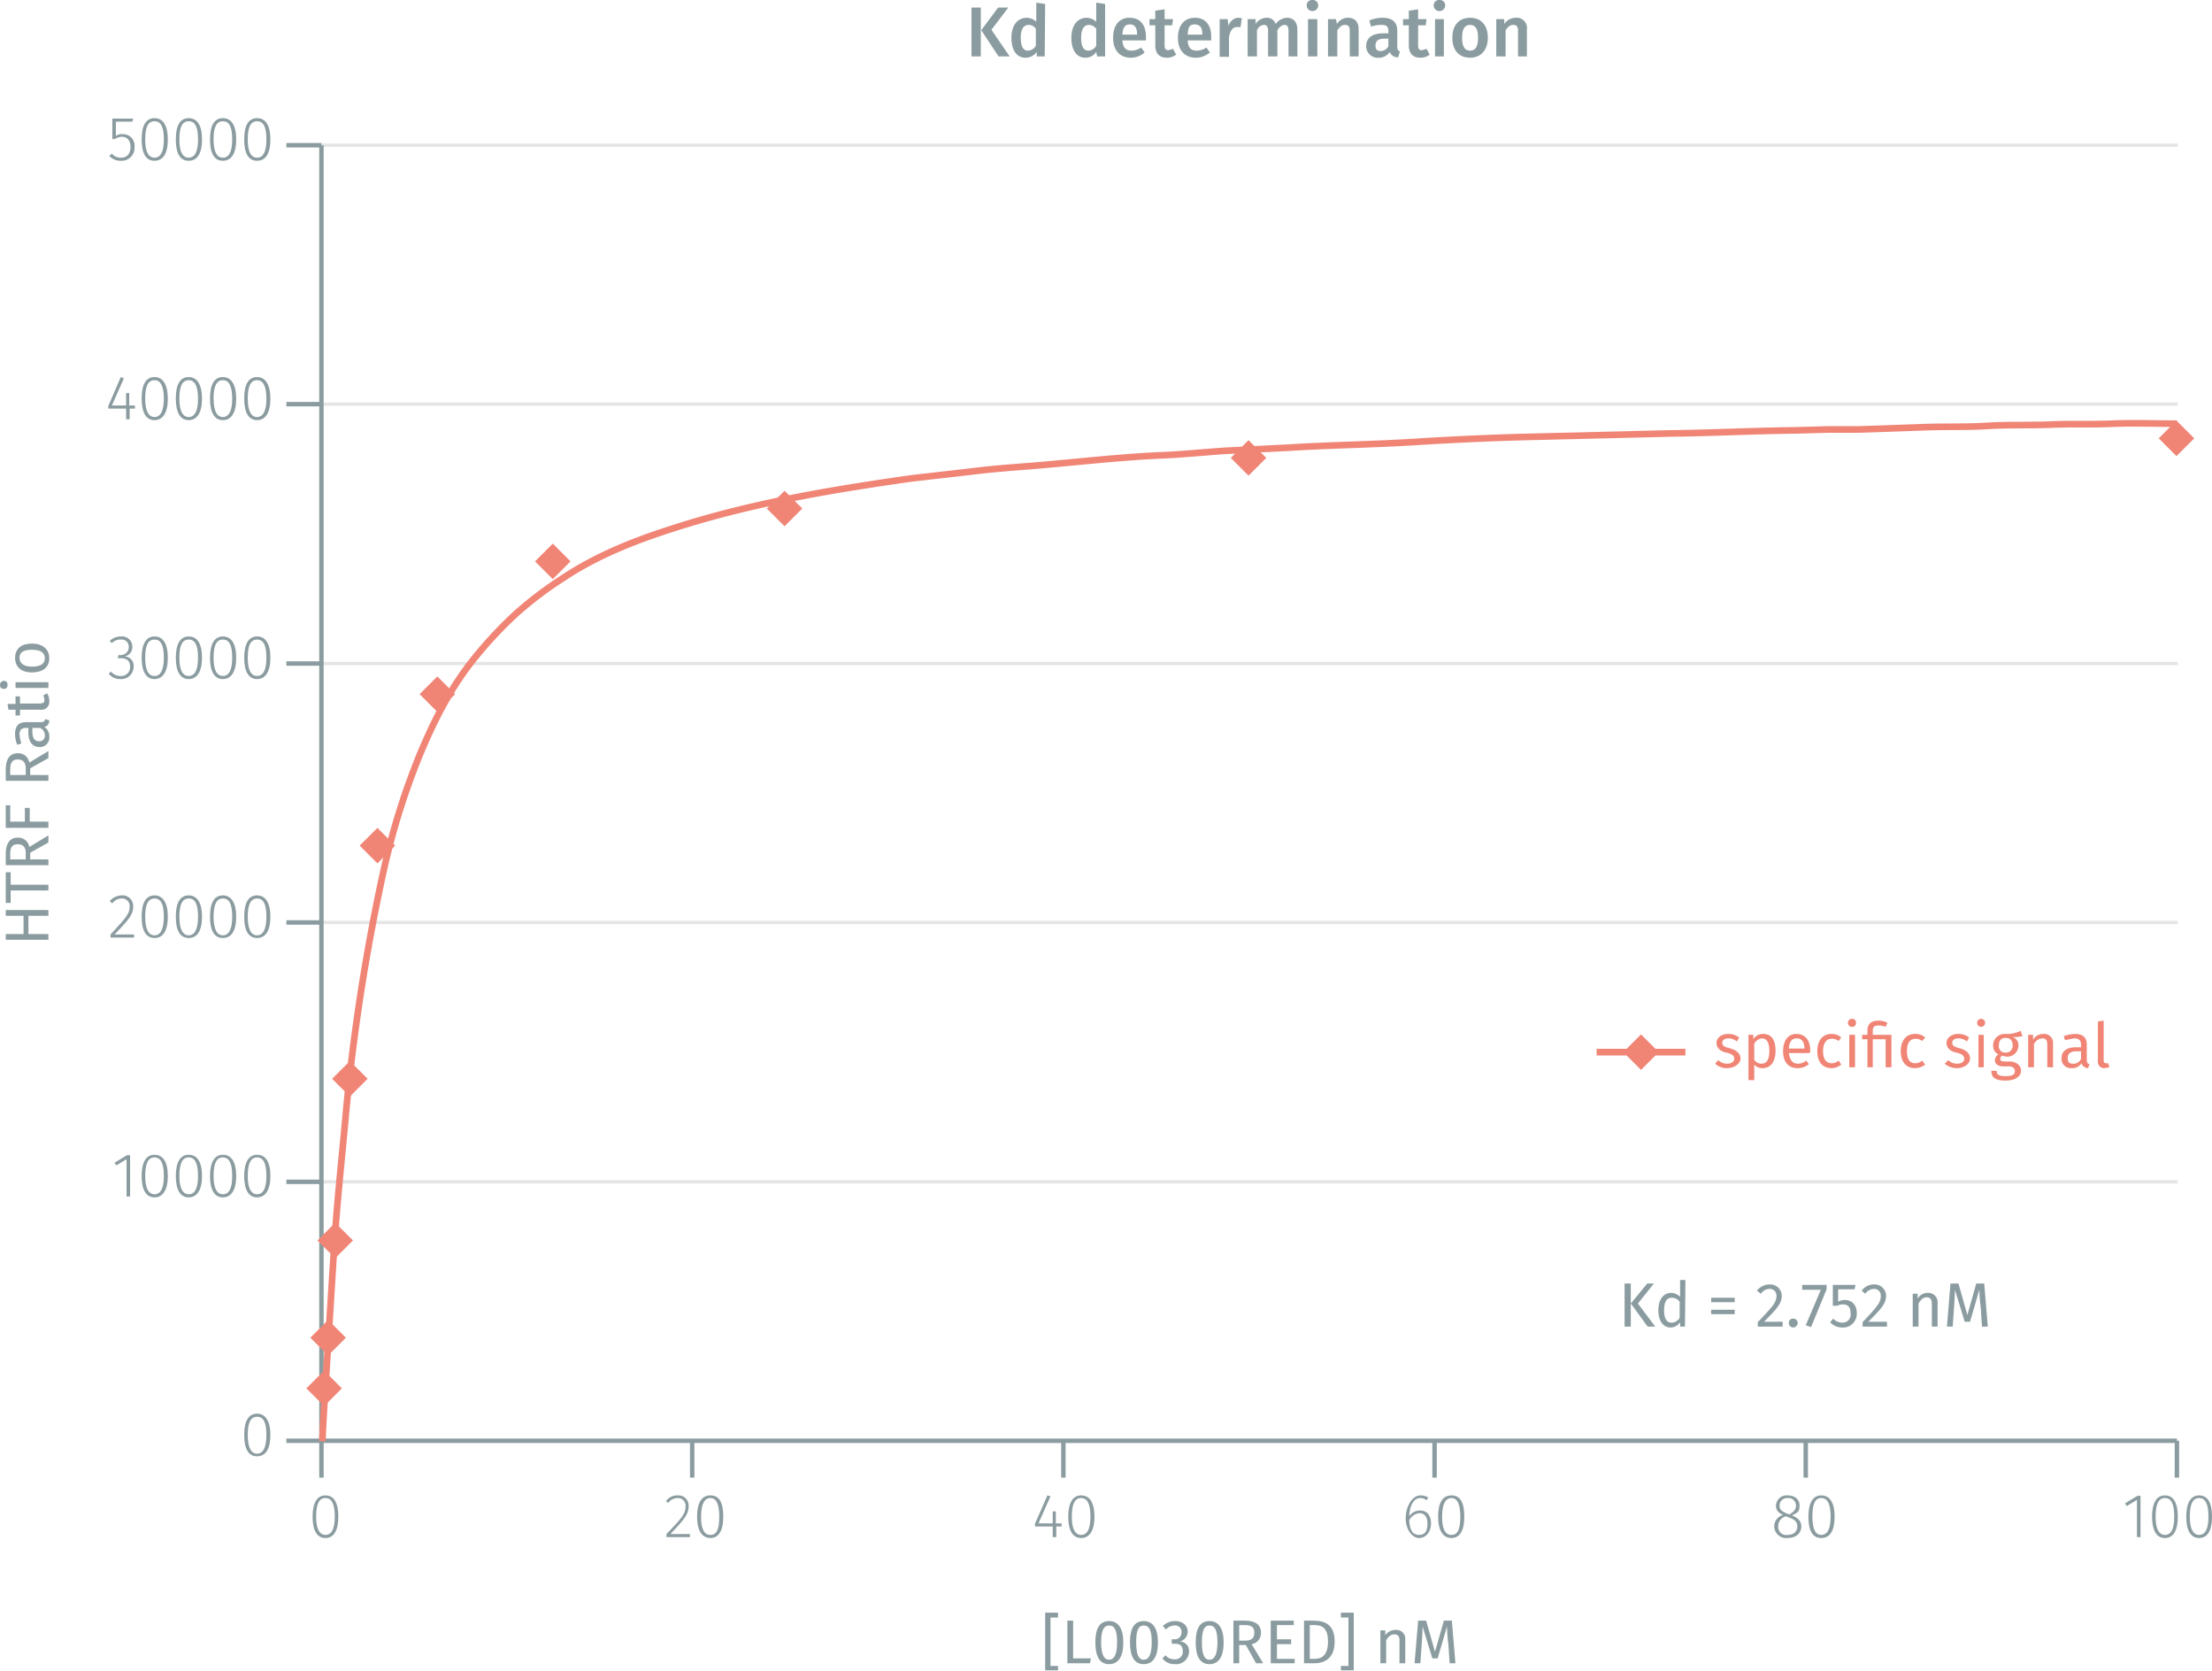 <svg xmlns="http://www.w3.org/2000/svg" xmlns:xlink="http://www.w3.org/1999/xlink" viewBox="0 0 498.2 376.2"><defs><symbol id="_5-red-diamond" data-name="5-red-diamond" viewBox="0 0 8 8"><polyline points="4 0 8 4 4 8 0 4" fill="#f08576"/></symbol></defs><title>assay-validation_glucagon-glp1-labeled-cells-1</title><line x1="72.4" y1="266.1" x2="490.5" y2="266.1" fill="none" stroke="#e5e5e5" stroke-miterlimit="10" stroke-width="0.75"/><line x1="72.4" y1="207.7" x2="490.5" y2="207.7" fill="none" stroke="#e5e5e5" stroke-miterlimit="10" stroke-width="0.75"/><line x1="72.4" y1="149.4" x2="490.5" y2="149.4" fill="none" stroke="#e5e5e5" stroke-miterlimit="10" stroke-width="0.75"/><line x1="72.4" y1="91" x2="490.5" y2="91" fill="none" stroke="#e5e5e5" stroke-miterlimit="10" stroke-width="0.75"/><line x1="72.4" y1="32.7" x2="490.5" y2="32.7" fill="none" stroke="#e5e5e5" stroke-miterlimit="10" stroke-width="0.75"/><g style="isolation:isolate"><path d="M219.7,13.5V2.5h2.1v11Zm8.6,0h-2.5l-3.9-5.9,3.8-5.1H228l-3.8,5Z" transform="translate(-0.9 -0.8)" fill="#8b9ca0"/><path d="M236.2,13.5h-1.8v-1a3.1,3.1,0,0,1-2.5,1.3c-2.1,0-3.2-1.8-3.2-4.5s1.3-4.5,3.5-4.5a3.3,3.3,0,0,1,2.1.9V1.4l2,.3Zm-2-2.4V7.3a1.9,1.9,0,0,0-1.6-.9c-1.1,0-1.8.9-1.8,2.9s.6,2.9,1.6,2.9A2.1,2.1,0,0,0,234.2,11.1Z" transform="translate(-0.9 -0.8)" fill="#8b9ca0"/><path d="M249.8,13.5H248l-.2-1a2.9,2.9,0,0,1-2.4,1.3c-2.1,0-3.2-1.8-3.2-4.5s1.3-4.5,3.5-4.5a3.3,3.3,0,0,1,2.1.9V1.4l2,.3Zm-2-2.4V7.3a2.1,2.1,0,0,0-1.6-.9c-1.1,0-1.8.9-1.8,2.9s.6,2.9,1.6,2.9A2.1,2.1,0,0,0,247.8,11.1Z" transform="translate(-0.9 -0.8)" fill="#8b9ca0"/><path d="M259,9.9h-5.3c.1,1.8.9,2.3,2.1,2.3a3.7,3.7,0,0,0,2.1-.7l.8,1.1a4.6,4.6,0,0,1-3.1,1.2c-2.6,0-4-1.8-4-4.5s1.3-4.5,3.7-4.5S259,6.4,259,9.1Zm-2-1.4c0-1.4-.5-2.2-1.6-2.2s-1.6.6-1.7,2.3H257Z" transform="translate(-0.9 -0.8)" fill="#8b9ca0"/><path d="M263.7,13.8c-1.7,0-2.6-1-2.6-2.8V6.5h-1.3V5.1h1.3V3.2l2.1-.3V5.1h1.9l-.2,1.4h-1.7V11c0,.8.2,1.1.9,1.1l1-.3.7,1.3A3.3,3.3,0,0,1,263.7,13.8Z" transform="translate(-0.9 -0.8)" fill="#8b9ca0"/><path d="M273.7,9.9h-5.3c.1,1.8.9,2.3,2,2.3a3.8,3.8,0,0,0,2.2-.7l.8,1.1a4.8,4.8,0,0,1-3.1,1.2c-2.7,0-4.1-1.8-4.1-4.5s1.4-4.5,3.8-4.5,3.7,1.6,3.7,4.3Zm-2-1.4c0-1.4-.5-2.2-1.7-2.2s-1.5.6-1.6,2.3h3.3Z" transform="translate(-0.9 -0.8)" fill="#8b9ca0"/><path d="M280.6,4.9l-.3,2h-.8c-1,0-1.5.8-1.8,2.2v4.5h-2.1V5.1h1.8l.2,1.6a2.4,2.4,0,0,1,2.2-1.9Z" transform="translate(-0.9 -0.8)" fill="#8b9ca0"/><path d="M293.1,7.4v6.1h-2V7.7c0-1-.4-1.3-.9-1.3s-1.2.5-1.6,1.2v5.9h-2.1V7.7c0-1-.4-1.3-.9-1.3A1.9,1.9,0,0,0,284,7.6v5.9h-2.1V5.1h1.8V6.2a3,3,0,0,1,2.5-1.4,2,2,0,0,1,2,1.4,3.4,3.4,0,0,1,2.6-1.4C292.2,4.8,293.1,5.8,293.1,7.4Z" transform="translate(-0.9 -0.8)" fill="#8b9ca0"/><path d="M297.8,2a1.3,1.3,0,0,1-1.3,1.3A1.3,1.3,0,0,1,295.2,2,1.2,1.2,0,0,1,296.5.8,1.2,1.2,0,0,1,297.8,2Zm-2.3,11.5V5.1h2.1v8.4Z" transform="translate(-0.9 -0.8)" fill="#8b9ca0"/><path d="M306.9,7.4v6.1h-2V7.7c0-1-.4-1.3-1.1-1.3s-1.2.5-1.7,1.2v5.9H300V5.1h1.8l.2,1.1a3,3,0,0,1,2.5-1.4C306.1,4.8,306.9,5.8,306.9,7.4Z" transform="translate(-0.9 -0.8)" fill="#8b9ca0"/><path d="M316.2,12.4l-.4,1.3a1.9,1.9,0,0,1-1.9-1.2,2.9,2.9,0,0,1-2.5,1.3,2.6,2.6,0,0,1-2.8-2.6c0-1.9,1.4-2.9,3.9-2.9h1.1V7.8c0-1.1-.5-1.4-1.6-1.4a7.4,7.4,0,0,0-2.3.4l-.4-1.4a8.4,8.4,0,0,1,3-.6c2.3,0,3.3,1.1,3.3,2.9v3.6C315.6,12,315.8,12.2,316.2,12.4Zm-2.6-1.2V9.5h-.9c-1.3,0-2,.5-2,1.5s.4,1.3,1.2,1.3A2,2,0,0,0,313.6,11.2Z" transform="translate(-0.9 -0.8)" fill="#8b9ca0"/><path d="M320.8,13.8c-1.7,0-2.6-1-2.6-2.8V6.5h-1.3V5.1h1.3V3.2l2.1-.3V5.1h1.9L322,6.5h-1.7V11c0,.8.2,1.1.9,1.1l1-.3.7,1.3A3.3,3.3,0,0,1,320.8,13.8Z" transform="translate(-0.9 -0.8)" fill="#8b9ca0"/><path d="M326.4,2a1.3,1.3,0,0,1-1.3,1.3A1.3,1.3,0,0,1,323.8,2,1.2,1.2,0,0,1,325.1.8,1.2,1.2,0,0,1,326.4,2Zm-2.3,11.5V5.1h2v8.4Z" transform="translate(-0.9 -0.8)" fill="#8b9ca0"/><path d="M336,9.3c0,2.7-1.5,4.5-4,4.5s-4-1.7-4-4.5,1.5-4.5,4-4.5S336,6.5,336,9.3Zm-5.8,0c0,2,.6,2.9,1.8,2.9s1.8-.9,1.8-2.9-.6-2.9-1.8-2.9S330.2,7.3,330.2,9.3Z" transform="translate(-0.9 -0.8)" fill="#8b9ca0"/><path d="M344.8,7.4v6.1h-2V7.7c0-1-.4-1.3-1.1-1.3s-1.2.5-1.7,1.2v5.9h-2.1V5.1h1.8V6.2a3.1,3.1,0,0,1,2.6-1.4A2.3,2.3,0,0,1,344.8,7.4Z" transform="translate(-0.9 -0.8)" fill="#8b9ca0"/></g><line x1="72.4" y1="324.4" x2="490.3" y2="324.4" fill="none" stroke="#8b9ca0" stroke-miterlimit="10"/><line x1="72.4" y1="324.4" x2="72.4" y2="332.7" fill="none" stroke="#8b9ca0" stroke-miterlimit="10"/><g style="isolation:isolate"><path d="M77.1,342.3c0,3.1-1,4.8-2.9,4.8s-2.9-1.7-2.9-4.8,1-4.8,2.9-4.8S77.1,339.1,77.1,342.3Zm-5,0c0,2.8.8,4.1,2.1,4.1s2.1-1.2,2.1-4.1-.7-4.2-2.1-4.2S72.1,339.4,72.1,342.3Z" transform="translate(-0.9 -0.8)" fill="#8b9ca0"/></g><line x1="155.9" y1="324.4" x2="155.9" y2="332.7" fill="none" stroke="#8b9ca0" stroke-miterlimit="10"/><g style="isolation:isolate"><path d="M156,339.9c0,1.9-1,3-4.1,6.3h4.4v.7h-5.3v-.7c3.5-3.6,4.3-4.6,4.3-6.2a1.7,1.7,0,0,0-1.8-1.9,2.6,2.6,0,0,0-2.1,1.1l-.5-.4a3.1,3.1,0,0,1,2.7-1.3A2.3,2.3,0,0,1,156,339.9Z" transform="translate(-0.9 -0.8)" fill="#8b9ca0"/><path d="M163.8,342.3c0,3.1-1,4.8-2.9,4.8s-3-1.7-3-4.8,1-4.8,3-4.8S163.8,339.1,163.8,342.3Zm-5,0c0,2.8.7,4.1,2.1,4.1s2-1.2,2-4.1-.7-4.2-2-4.2S158.8,339.4,158.8,342.3Z" transform="translate(-0.9 -0.8)" fill="#8b9ca0"/></g><line x1="239.5" y1="324.4" x2="239.5" y2="332.7" fill="none" stroke="#8b9ca0" stroke-miterlimit="10"/><g style="isolation:isolate"><path d="M238.8,344.5v2.4H238v-2.4h-4v-.6l2.8-6.4.7.2-2.7,6.1H238v-2.7h.7v2.7h1.3v.7Z" transform="translate(-0.9 -0.8)" fill="#8b9ca0"/><path d="M247.4,342.3c0,3.1-1.1,4.8-3,4.8s-2.9-1.7-2.9-4.8,1-4.8,2.9-4.8S247.4,339.1,247.4,342.3Zm-5.1,0c0,2.8.8,4.1,2.1,4.1s2.1-1.2,2.1-4.1-.7-4.2-2.1-4.2S242.3,339.4,242.3,342.3Z" transform="translate(-0.9 -0.8)" fill="#8b9ca0"/></g><line x1="323.1" y1="324.4" x2="323.1" y2="332.7" fill="none" stroke="#8b9ca0" stroke-miterlimit="10"/><g style="isolation:isolate"><path d="M323.2,343.8c0,2-1.2,3.3-2.7,3.3s-3-1.9-3-4.4,1.3-5.2,3.4-5.2a3.1,3.1,0,0,1,1.7.5l-.4.6a2.2,2.2,0,0,0-1.4-.5c-1.5,0-2.4,1.7-2.5,4.1a2.9,2.9,0,0,1,2.4-1.3C322.1,340.9,323.2,341.8,323.2,343.8Zm-.8,0c0-1.6-.8-2.3-1.8-2.3a2.9,2.9,0,0,0-2.3,1.6c.1,2.1.7,3.3,2.2,3.3S322.4,345.3,322.4,343.8Z" transform="translate(-0.9 -0.8)" fill="#8b9ca0"/><path d="M330.7,342.3c0,3.1-1,4.8-2.9,4.8s-3-1.7-3-4.8,1-4.8,3-4.8S330.7,339.1,330.7,342.3Zm-5,0c0,2.8.7,4.1,2.1,4.1s2-1.2,2-4.1-.7-4.2-2-4.2S325.7,339.4,325.7,342.3Z" transform="translate(-0.9 -0.8)" fill="#8b9ca0"/></g><line x1="406.7" y1="324.4" x2="406.7" y2="332.7" fill="none" stroke="#8b9ca0" stroke-miterlimit="10"/><g style="isolation:isolate"><path d="M406.6,344.5c0,1.6-1.3,2.6-3.1,2.6a2.7,2.7,0,0,1-3-2.6,2.7,2.7,0,0,1,2-2.6c-1.1-.5-1.6-1.1-1.6-2.1a2.4,2.4,0,0,1,2.6-2.3c1.4,0,2.7.7,2.7,2.3s-.6,1.6-1.7,2.2C405.9,342.6,406.6,343.3,406.6,344.5Zm-.9,0c0-1.1-.6-1.6-2.1-2.1l-.4-.2a2.3,2.3,0,0,0-1.8,2.3,1.8,1.8,0,0,0,2.1,1.9C404.8,346.4,405.7,345.7,405.7,344.5Zm-2.3-2.9.5.2c1-.6,1.5-1.1,1.5-2a1.7,1.7,0,0,0-1.9-1.7,1.7,1.7,0,0,0-1.8,1.7C401.7,340.7,402.2,341.1,403.4,341.6Z" transform="translate(-0.9 -0.8)" fill="#8b9ca0"/><path d="M414.1,342.3c0,3.1-1,4.8-3,4.8s-2.9-1.7-2.9-4.8,1-4.8,2.9-4.8S414.1,339.1,414.1,342.3Zm-5,0c0,2.8.7,4.1,2,4.1s2.1-1.2,2.1-4.1-.7-4.2-2.1-4.2S409.1,339.4,409.1,342.3Z" transform="translate(-0.9 -0.8)" fill="#8b9ca0"/></g><line x1="490.3" y1="324.4" x2="490.3" y2="332.7" fill="none" stroke="#8b9ca0" stroke-miterlimit="10"/><g style="isolation:isolate"><path d="M482.2,346.9v-8.4l-2.3,1.4-.4-.6,2.8-1.7h.7v9.3Z" transform="translate(-0.9 -0.8)" fill="#8b9ca0"/><path d="M491.4,342.3c0,3.1-1,4.8-2.9,4.8s-2.9-1.7-2.9-4.8,1-4.8,2.9-4.8S491.4,339.1,491.4,342.3Zm-5,0c0,2.8.8,4.1,2.1,4.1s2.1-1.2,2.1-4.1-.7-4.2-2.1-4.2S486.4,339.4,486.4,342.3Z" transform="translate(-0.9 -0.8)" fill="#8b9ca0"/><path d="M499.1,342.3c0,3.1-1,4.8-2.9,4.8s-2.9-1.7-2.9-4.8,1-4.8,2.9-4.8S499.1,339.1,499.1,342.3Zm-5,0c0,2.8.8,4.1,2.1,4.1s2.1-1.2,2.1-4.1-.7-4.2-2.1-4.2S494.1,339.4,494.1,342.3Z" transform="translate(-0.9 -0.8)" fill="#8b9ca0"/></g><line x1="72.4" y1="324.4" x2="72.4" y2="32.7" fill="none" stroke="#8b9ca0" stroke-miterlimit="10"/><line x1="72.4" y1="324.4" x2="64.5" y2="324.4" fill="none" stroke="#8b9ca0" stroke-miterlimit="10"/><g style="isolation:isolate"><path d="M61.8,323.9c0,3.2-1.1,4.8-3,4.8s-2.9-1.6-2.9-4.8,1-4.8,2.9-4.8S61.8,320.8,61.8,323.9Zm-5.1,0c0,2.9.8,4.2,2.1,4.2s2.1-1.3,2.1-4.2-.7-4.1-2.1-4.1S56.7,321,56.7,323.9Z" transform="translate(-0.9 -0.8)" fill="#8b9ca0"/></g><line x1="72.4" y1="266.1" x2="64.5" y2="266.1" fill="none" stroke="#8b9ca0" stroke-miterlimit="10"/><g style="isolation:isolate"><path d="M29.4,270.2v-8.4l-2.3,1.4-.4-.6,2.8-1.7h.7v9.3Z" transform="translate(-0.9 -0.8)" fill="#8b9ca0"/><path d="M38.7,265.6c0,3.1-1.1,4.8-3,4.8s-2.9-1.7-2.9-4.8,1-4.8,2.9-4.8S38.7,262.4,38.7,265.6Zm-5.1,0c0,2.8.8,4.1,2.1,4.1s2.1-1.2,2.1-4.1-.7-4.2-2.1-4.2S33.6,262.7,33.6,265.6Z" transform="translate(-0.9 -0.8)" fill="#8b9ca0"/><path d="M46.4,265.6c0,3.1-1.1,4.8-3,4.8s-2.9-1.7-2.9-4.8,1-4.8,2.9-4.8S46.4,262.4,46.4,265.6Zm-5.1,0c0,2.8.8,4.1,2.1,4.1s2.1-1.2,2.1-4.1-.7-4.2-2.1-4.2S41.3,262.7,41.3,265.6Z" transform="translate(-0.9 -0.8)" fill="#8b9ca0"/><path d="M54.1,265.6c0,3.1-1.1,4.8-3,4.8s-2.9-1.7-2.9-4.8,1-4.8,2.9-4.8S54.1,262.4,54.1,265.6Zm-5.1,0c0,2.8.8,4.1,2.1,4.1s2.1-1.2,2.1-4.1-.7-4.2-2.1-4.2S49,262.7,49,265.6Z" transform="translate(-0.9 -0.8)" fill="#8b9ca0"/><path d="M61.8,265.6c0,3.1-1.1,4.8-3,4.8s-2.9-1.7-2.9-4.8,1-4.8,2.9-4.8S61.8,262.4,61.8,265.6Zm-5.1,0c0,2.8.8,4.1,2.1,4.1s2.1-1.2,2.1-4.1-.7-4.2-2.1-4.2S56.7,262.7,56.7,265.6Z" transform="translate(-0.9 -0.8)" fill="#8b9ca0"/></g><line x1="72.4" y1="207.7" x2="64.5" y2="207.7" fill="none" stroke="#8b9ca0" stroke-miterlimit="10"/><g style="isolation:isolate"><path d="M30.9,204.9c0,1.8-1,3-4.2,6.3h4.4v.7H25.8v-.7c3.4-3.7,4.3-4.6,4.3-6.3a1.7,1.7,0,0,0-1.8-1.8,2.6,2.6,0,0,0-2.1,1.1l-.6-.5a3.7,3.7,0,0,1,2.7-1.3A2.4,2.4,0,0,1,30.9,204.9Z" transform="translate(-0.9 -0.8)" fill="#8b9ca0"/><path d="M38.7,207.2c0,3.2-1.1,4.8-3,4.8s-2.9-1.6-2.9-4.8,1-4.8,2.9-4.8S38.7,204.1,38.7,207.2Zm-5.1,0c0,2.9.8,4.2,2.1,4.2s2.1-1.3,2.1-4.2-.7-4.1-2.1-4.1S33.6,204.4,33.6,207.2Z" transform="translate(-0.9 -0.8)" fill="#8b9ca0"/><path d="M46.4,207.2c0,3.2-1.1,4.8-3,4.8s-2.9-1.6-2.9-4.8,1-4.8,2.9-4.8S46.4,204.1,46.4,207.2Zm-5.1,0c0,2.9.8,4.2,2.1,4.2s2.1-1.3,2.1-4.2-.7-4.1-2.1-4.1S41.3,204.4,41.3,207.2Z" transform="translate(-0.9 -0.8)" fill="#8b9ca0"/><path d="M54.1,207.2c0,3.2-1.1,4.8-3,4.8s-2.9-1.6-2.9-4.8,1-4.8,2.9-4.8S54.1,204.1,54.1,207.2Zm-5.1,0c0,2.9.8,4.2,2.1,4.2s2.1-1.3,2.1-4.2-.7-4.1-2.1-4.1S49,204.4,49,207.2Z" transform="translate(-0.9 -0.8)" fill="#8b9ca0"/><path d="M61.8,207.2c0,3.2-1.1,4.8-3,4.8s-2.9-1.6-2.9-4.8,1-4.8,2.9-4.8S61.8,204.1,61.8,207.2Zm-5.1,0c0,2.9.8,4.2,2.1,4.2s2.1-1.3,2.1-4.2-.7-4.1-2.1-4.1S56.7,204.4,56.7,207.2Z" transform="translate(-0.9 -0.8)" fill="#8b9ca0"/></g><line x1="72.4" y1="149.4" x2="64.5" y2="149.4" fill="none" stroke="#8b9ca0" stroke-miterlimit="10"/><g style="isolation:isolate"><path d="M30.7,146.4a2.1,2.1,0,0,1-1.8,2.2,2.1,2.1,0,0,1,2.1,2.3,2.8,2.8,0,0,1-3,2.8,3.2,3.2,0,0,1-2.6-1.2l.5-.5a2.6,2.6,0,0,0,2.1,1,2,2,0,0,0,2.2-2.1c0-1.4-.9-1.9-2.1-1.9h-.7l.2-.7H28a1.8,1.8,0,0,0,1.9-1.9,1.6,1.6,0,0,0-1.8-1.6,2.6,2.6,0,0,0-2,.8l-.5-.5a3.7,3.7,0,0,1,2.6-1A2.3,2.3,0,0,1,30.7,146.4Z" transform="translate(-0.9 -0.8)" fill="#8b9ca0"/><path d="M38.7,148.9c0,3.1-1.1,4.8-3,4.8s-2.9-1.7-2.9-4.8,1-4.8,2.9-4.8S38.7,145.7,38.7,148.9Zm-5.1,0c0,2.9.8,4.1,2.1,4.1s2.1-1.2,2.1-4.1-.7-4.1-2.1-4.1S33.6,146,33.6,148.9Z" transform="translate(-0.9 -0.8)" fill="#8b9ca0"/><path d="M46.4,148.9c0,3.1-1.1,4.8-3,4.8s-2.9-1.7-2.9-4.8,1-4.8,2.9-4.8S46.4,145.7,46.4,148.9Zm-5.1,0c0,2.9.8,4.1,2.1,4.1s2.1-1.2,2.1-4.1-.7-4.1-2.1-4.1S41.3,146,41.3,148.9Z" transform="translate(-0.9 -0.8)" fill="#8b9ca0"/><path d="M54.1,148.9c0,3.1-1.1,4.8-3,4.8s-2.9-1.7-2.9-4.8,1-4.8,2.9-4.8S54.1,145.7,54.1,148.9Zm-5.1,0c0,2.9.8,4.1,2.1,4.1s2.1-1.2,2.1-4.1-.7-4.1-2.1-4.1S49,146,49,148.9Z" transform="translate(-0.9 -0.8)" fill="#8b9ca0"/><path d="M61.8,148.9c0,3.1-1.1,4.8-3,4.8s-2.9-1.7-2.9-4.8,1-4.8,2.9-4.8S61.8,145.7,61.8,148.9Zm-5.1,0c0,2.9.8,4.1,2.1,4.1s2.1-1.2,2.1-4.1-.7-4.1-2.1-4.1S56.7,146,56.7,148.9Z" transform="translate(-0.9 -0.8)" fill="#8b9ca0"/></g><line x1="72.4" y1="91" x2="64.5" y2="91" fill="none" stroke="#8b9ca0" stroke-miterlimit="10"/><g style="isolation:isolate"><path d="M30.1,92.8v2.4h-.8V92.8h-4v-.6l2.8-6.5.7.3-2.7,6.1h3.2V89.3h.7v2.8h1.3v.7Z" transform="translate(-0.9 -0.8)" fill="#8b9ca0"/><path d="M38.7,90.6c0,3.1-1.1,4.8-3,4.8s-2.9-1.7-2.9-4.9,1-4.8,2.9-4.8S38.7,87.4,38.7,90.6Zm-5.1-.1c0,2.9.8,4.2,2.1,4.2s2.1-1.3,2.1-4.1-.7-4.2-2.1-4.2S33.6,87.7,33.6,90.5Z" transform="translate(-0.9 -0.8)" fill="#8b9ca0"/><path d="M46.4,90.6c0,3.1-1.1,4.8-3,4.8s-2.9-1.7-2.9-4.9,1-4.8,2.9-4.8S46.4,87.4,46.4,90.6Zm-5.1-.1c0,2.9.8,4.2,2.1,4.2s2.1-1.3,2.1-4.1-.7-4.2-2.1-4.2S41.3,87.7,41.3,90.5Z" transform="translate(-0.9 -0.8)" fill="#8b9ca0"/><path d="M54.1,90.6c0,3.1-1.1,4.8-3,4.8s-2.9-1.7-2.9-4.9,1-4.8,2.9-4.8S54.1,87.4,54.1,90.6ZM49,90.5c0,2.9.8,4.2,2.1,4.2s2.1-1.3,2.1-4.1-.7-4.2-2.1-4.2S49,87.7,49,90.5Z" transform="translate(-0.9 -0.8)" fill="#8b9ca0"/><path d="M61.8,90.6c0,3.1-1.1,4.8-3,4.8s-2.9-1.7-2.9-4.9,1-4.8,2.9-4.8S61.8,87.4,61.8,90.6Zm-5.1-.1c0,2.9.8,4.2,2.1,4.2s2.1-1.3,2.1-4.1-.7-4.2-2.1-4.2S56.7,87.7,56.7,90.5Z" transform="translate(-0.9 -0.8)" fill="#8b9ca0"/></g><line x1="72.4" y1="32.7" x2="64.5" y2="32.7" fill="none" stroke="#8b9ca0" stroke-miterlimit="10"/><g style="isolation:isolate"><path d="M27,28.2v3.2a2.5,2.5,0,0,1,1.6-.4,2.6,2.6,0,0,1,2.6,2.9,2.9,2.9,0,0,1-3,3.1,3.5,3.5,0,0,1-2.7-1.1l.6-.5a2.6,2.6,0,0,0,2.1.9c1.3,0,2.1-.9,2.1-2.4s-.8-2.3-1.9-2.3a2.8,2.8,0,0,0-1.6.5h-.6V27.5h4.7l-.2.7Z" transform="translate(-0.9 -0.8)" fill="#8b9ca0"/><path d="M38.7,32.2c0,3.2-1.1,4.8-3,4.8s-2.9-1.6-2.9-4.8,1-4.8,2.9-4.8S38.7,29,38.7,32.2Zm-5.1,0c0,2.9.8,4.1,2.1,4.1s2.1-1.2,2.1-4.1-.7-4.1-2.1-4.1S33.6,29.3,33.6,32.2Z" transform="translate(-0.9 -0.8)" fill="#8b9ca0"/><path d="M46.4,32.2c0,3.2-1.1,4.8-3,4.8s-2.9-1.6-2.9-4.8,1-4.8,2.9-4.8S46.4,29,46.4,32.2Zm-5.1,0c0,2.9.8,4.1,2.1,4.1s2.1-1.2,2.1-4.1-.7-4.1-2.1-4.1S41.3,29.3,41.3,32.2Z" transform="translate(-0.9 -0.8)" fill="#8b9ca0"/><path d="M54.1,32.2c0,3.2-1.1,4.8-3,4.8s-2.9-1.6-2.9-4.8,1-4.8,2.9-4.8S54.1,29,54.1,32.2Zm-5.1,0c0,2.9.8,4.1,2.1,4.1s2.1-1.2,2.1-4.1-.7-4.1-2.1-4.1S49,29.3,49,32.2Z" transform="translate(-0.9 -0.8)" fill="#8b9ca0"/><path d="M61.8,32.2c0,3.2-1.1,4.8-3,4.8s-2.9-1.6-2.9-4.8,1-4.8,2.9-4.8S61.8,29,61.8,32.2Zm-5.1,0c0,2.9.8,4.1,2.1,4.1s2.1-1.2,2.1-4.1-.7-4.1-2.1-4.1S56.7,29.3,56.7,32.2Z" transform="translate(-0.9 -0.8)" fill="#8b9ca0"/></g><path d="M491.2,96.2c-4.8,0-9.7-.2-14.5,0s-9.3,0-14,.2-9.6,0-14.3.3-9.6.1-14.4.3l-14.5.5h-6.9l-7.3.2c-9.5.1-18.9.6-28.4.7l-28.8.7c-9.5.2-18.9.6-28.4,1.2s-19.1.7-28.6,1.3l-14.2.7c-4.7.3-9.3.8-14,1-9.5.4-18.9,1.5-28.3,2.3-4.8.4-9.6.7-14.3,1.3l-14,1.6c-18.4,2.6-36.8,5.7-54.5,11.5-8.4,2.7-16.6,6-24,10.9a83.5,83.5,0,0,0-10.7,8.1,92.5,92.5,0,0,0-9.1,9.7c-5.5,6.7-9.4,14.4-12.7,22.4a161.9,161.9,0,0,0-8.1,26.2,448,448,0,0,0-8.6,56.5c-.9,9.6-1.9,19.1-2.5,28.7l-1.8,28.9c-.3,4.6-.6,9.3-.8,13.9" transform="translate(-0.9 -0.8)" fill="none" stroke="#f08576" stroke-miterlimit="10" stroke-width="1.5"/><g style="isolation:isolate"><path d="M366.8,299.5v-9.7h1.4v9.7Zm6.9,0H372l-3.8-5.2,3.7-4.5h1.5l-3.6,4.5Z" transform="translate(-0.9 -0.8)" fill="#8b9ca0"/><path d="M380.4,299.5h-1.1v-1a2.6,2.6,0,0,1-2.1,1.2c-1.8,0-2.8-1.6-2.8-3.9s1.1-3.9,2.9-3.9a2.9,2.9,0,0,1,2,.9V289h1.2Zm-1.2-2v-3.6a2.1,2.1,0,0,0-1.8-.9c-1.1,0-1.7.9-1.7,2.8s.6,2.8,1.6,2.8A2.1,2.1,0,0,0,379.2,297.5Z" transform="translate(-0.9 -0.8)" fill="#8b9ca0"/><path d="M391.6,293v1h-5.3v-1Zm0,2.7v1h-5.3v-1Z" transform="translate(-0.9 -0.8)" fill="#8b9ca0"/><path d="M402.2,292.5c0,1.8-1.1,3-4,5.9h4.2v1.1h-5.6v-1c3.3-3.5,4.2-4.4,4.2-5.9a1.5,1.5,0,0,0-1.6-1.6,2.4,2.4,0,0,0-1.9,1.1l-.9-.7a3.7,3.7,0,0,1,2.9-1.4A2.6,2.6,0,0,1,402.2,292.5Z" transform="translate(-0.9 -0.8)" fill="#8b9ca0"/><path d="M405.8,298.7a1.1,1.1,0,0,1-1,1,1,1,0,0,1-1-1,.9.9,0,0,1,1-1A1,1,0,0,1,405.8,298.7Z" transform="translate(-0.9 -0.8)" fill="#8b9ca0"/><path d="M408.8,299.6l-1.2-.4,3.4-8h-4.2v-1.1h5.5v1Z" transform="translate(-0.9 -0.8)" fill="#8b9ca0"/><path d="M414.9,291.1v2.8a2.8,2.8,0,0,1,1.5-.4c1.6,0,2.7,1.1,2.7,3a3.1,3.1,0,0,1-3.3,3.2,3.6,3.6,0,0,1-2.7-1.2l.7-.8a2.7,2.7,0,0,0,2,.9,1.8,1.8,0,0,0,1.9-2.1c0-1.5-.7-2-1.7-2a2.8,2.8,0,0,0-1.3.3h-1v-4.7h5.1l-.2,1Z" transform="translate(-0.9 -0.8)" fill="#8b9ca0"/><path d="M425.7,292.5c0,1.8-1.1,3-4,5.9h4.2v1.1h-5.5v-1c3.3-3.5,4.1-4.4,4.1-5.9a1.5,1.5,0,0,0-1.6-1.6,2.6,2.6,0,0,0-1.9,1.1l-.8-.7a3.4,3.4,0,0,1,2.8-1.4A2.6,2.6,0,0,1,425.7,292.5Z" transform="translate(-0.9 -0.8)" fill="#8b9ca0"/><path d="M437.3,294.2v5.3H436v-5.1c0-1.1-.4-1.5-1.2-1.5s-1.3.6-1.8,1.4v5.2h-1.3v-7.4h1.1v1.1a2.6,2.6,0,0,1,2.3-1.3A2.1,2.1,0,0,1,437.3,294.2Z" transform="translate(-0.9 -0.8)" fill="#8b9ca0"/><path d="M447.3,299.5l-.3-4.4a34.4,34.4,0,0,1-.3-3.9l-2.1,7.2h-1.2l-2.2-7.2c0,1.1-.1,2.6-.2,4l-.3,4.3h-1.3l.8-9.7H442l2,7.1,2-7.1h1.8l.8,9.7Z" transform="translate(-0.9 -0.8)" fill="#8b9ca0"/></g><g style="isolation:isolate"><path d="M237.5,365v10.9h1.7v1h-2.9v-13h2.9V365Z" transform="translate(-0.9 -0.8)" fill="#8b9ca0"/><path d="M246.6,374.2l-.2,1.1h-5.1v-9.6h1.3v8.5Z" transform="translate(-0.9 -0.8)" fill="#8b9ca0"/><path d="M253.9,370.6c0,3.2-1.1,4.9-3.2,4.9s-3.1-1.7-3.1-4.9,1-4.8,3.1-4.8S253.9,367.5,253.9,370.6Zm-5,0c0,2.8.7,3.9,1.8,3.9s1.8-1.1,1.8-3.9-.6-3.8-1.8-3.8S248.9,367.9,248.9,370.6Z" transform="translate(-0.9 -0.8)" fill="#8b9ca0"/><path d="M261.7,370.6c0,3.2-1.1,4.9-3.2,4.9s-3.1-1.7-3.1-4.9,1-4.8,3.1-4.8S261.7,367.5,261.7,370.6Zm-4.9,0c0,2.8.6,3.9,1.7,3.9s1.8-1.1,1.8-3.9-.6-3.8-1.8-3.8S256.8,367.9,256.8,370.6Z" transform="translate(-0.9 -0.8)" fill="#8b9ca0"/><path d="M268.4,368.2a2.3,2.3,0,0,1-1.8,2.2,2.1,2.1,0,0,1,2.1,2.2,2.9,2.9,0,0,1-3.2,2.9,3.4,3.4,0,0,1-2.8-1.3l.7-.7a2.5,2.5,0,0,0,2,.9,1.7,1.7,0,0,0,1.9-1.8c0-1.3-.7-1.7-1.8-1.7h-.7v-1h.5a1.5,1.5,0,0,0,1.7-1.6,1.4,1.4,0,0,0-1.6-1.5,2.6,2.6,0,0,0-1.9.9l-.7-.8a4,4,0,0,1,2.7-1.1C267.4,365.8,268.4,366.9,268.4,368.2Z" transform="translate(-0.9 -0.8)" fill="#8b9ca0"/><path d="M276.5,370.6c0,3.2-1.1,4.9-3.2,4.9s-3.1-1.7-3.1-4.9,1-4.8,3.1-4.8S276.5,367.5,276.5,370.6Zm-4.9,0c0,2.8.6,3.9,1.7,3.9s1.8-1.1,1.8-3.9-.6-3.8-1.8-3.8S271.6,367.9,271.6,370.6Z" transform="translate(-0.9 -0.8)" fill="#8b9ca0"/><path d="M280,371.2v4.1h-1.3v-9.6h2.5c2.4,0,3.7.9,3.7,2.7a2.5,2.5,0,0,1-2.1,2.6l2.6,4.3h-1.6l-2.3-4.1Zm3.4-2.8c0-1.2-.6-1.7-2.2-1.7H280v3.5h1.3C282.7,370.2,283.4,369.7,283.4,368.4Z" transform="translate(-0.9 -0.8)" fill="#8b9ca0"/><path d="M288.5,366.7v3.2h3.2V371h-3.2v3.3h4v1h-5.4v-9.6h5.2v1Z" transform="translate(-0.9 -0.8)" fill="#8b9ca0"/><path d="M301.5,370.4c0,4-2.5,4.9-4.6,4.9h-2.3v-9.6h2C299.1,365.7,301.5,366.4,301.5,370.4Zm-5.6,3.9H297c1.5,0,3-.7,3-3.9s-1.5-3.7-3.1-3.7h-1Z" transform="translate(-0.9 -0.8)" fill="#8b9ca0"/><path d="M302.9,376.9v-1h1.7V365h-1.7v-1.1h2.9v13Z" transform="translate(-0.9 -0.8)" fill="#8b9ca0"/><path d="M317.4,370v5.3h-1.3v-5.1c0-1.1-.4-1.4-1.2-1.4s-1.3.5-1.8,1.3v5.2h-1.3v-7.4h1.1V369a2.7,2.7,0,0,1,2.2-1.2A2,2,0,0,1,317.4,370Z" transform="translate(-0.9 -0.8)" fill="#8b9ca0"/><path d="M327.4,375.3l-.3-4.3a35.8,35.8,0,0,1-.3-4l-2.1,7.2h-1.2l-2.2-7.2c0,1.2-.1,2.7-.2,4.1l-.3,4.2h-1.3l.8-9.6h1.8l2,7,2-7h1.8l.8,9.6Z" transform="translate(-0.9 -0.8)" fill="#8b9ca0"/></g><g style="isolation:isolate"><path d="M7.3,211.1h4.5v1.3H2.2v-1.3h4V207h-4v-1.3h9.6V207H7.3Z" transform="translate(-0.9 -0.8)" fill="#8b9ca0"/><path d="M3.3,200h8.5v1.3H3.3v2.8H2.2v-6.9H3.3Z" transform="translate(-0.9 -0.8)" fill="#8b9ca0"/><path d="M7.7,194.3h4.1v1.3H2.2v-2.5c0-2.4.9-3.7,2.7-3.7a2.5,2.5,0,0,1,2.6,2.1l4.3-2.6v1.6l-4.1,2.3Zm-2.8-3.4c-1.2,0-1.7.6-1.7,2.2v1.2H6.7V193C6.7,191.6,6.2,190.9,4.9,190.9Z" transform="translate(-0.9 -0.8)" fill="#8b9ca0"/><path d="M3.2,185.8H6.5v-3.1H7.6v3.1h4.2v1.4H2.2v-5.1h1Z" transform="translate(-0.9 -0.8)" fill="#8b9ca0"/><path d="M7.7,175.3h4.1v1.3H2.2v-2.5c0-2.4.9-3.7,2.7-3.7a2.5,2.5,0,0,1,2.6,2.1l4.3-2.6v1.6l-4.1,2.3Zm-2.8-3.5c-1.2,0-1.7.7-1.7,2.3v1.2H6.7v-1.4C6.7,172.6,6.2,171.8,4.9,171.8Z" transform="translate(-0.9 -0.8)" fill="#8b9ca0"/><path d="M11.1,162.7l.9.3a1.5,1.5,0,0,1-1.1,1.5,2.4,2.4,0,0,1,1.1,2.2A2.1,2.1,0,0,1,9.8,169c-1.6,0-2.5-1.2-2.5-3.2v-1.1H6.8c-1.1,0-1.5.5-1.5,1.5a10,10,0,0,0,.4,2l-.9.3a5.9,5.9,0,0,1-.5-2.5c0-1.8.9-2.6,2.4-2.6h3.4A.9.9,0,0,0,11.1,162.7Zm-1.2,2H8.2v.9q0,2.1,1.5,2.1a1.2,1.2,0,0,0,1.3-1.3A1.8,1.8,0,0,0,9.9,164.7Z" transform="translate(-0.9 -0.8)" fill="#8b9ca0"/><path d="M12,158.6a1.8,1.8,0,0,1-2.1,2H5.4v1.3h-1v-1.3H2.8l-.2-1.3H4.4v-1.7h1v1.6H9.8c.8,0,1.1-.2,1.1-.8a1.7,1.7,0,0,0-.3-1l.9-.5A3,3,0,0,1,12,158.6Z" transform="translate(-0.9 -0.8)" fill="#8b9ca0"/><path d="M1.8,154.1a.8.8,0,0,1,.8.9c0,.6-.3.9-.8.9a.8.8,0,0,1-.9-.9A.9.9,0,0,1,1.8,154.1Zm10,1.6H4.4v-1.3h7.4Z" transform="translate(-0.9 -0.8)" fill="#8b9ca0"/><path d="M8.1,145.7c2.3,0,3.9,1.2,3.9,3.3s-1.5,3.2-3.9,3.2-3.8-1.2-3.8-3.3S5.8,145.7,8.1,145.7Zm0,5.2c2,0,2.9-.7,2.9-1.9s-.9-1.9-2.9-1.9-2.8.6-2.8,1.8S6.2,150.9,8.1,150.9Z" transform="translate(-0.9 -0.8)" fill="#8b9ca0"/></g><use width="8" height="8" transform="translate(69 308.6)" xlink:href="#_5-red-diamond"/><use width="8" height="8" transform="translate(69.9 297.2)" xlink:href="#_5-red-diamond"/><use width="8" height="8" transform="translate(71.5 275.3)" xlink:href="#_5-red-diamond"/><use width="8" height="8" transform="translate(74.8 238.9)" xlink:href="#_5-red-diamond"/><use width="8" height="8" transform="translate(81 186.4)" xlink:href="#_5-red-diamond"/><use width="8" height="8" transform="translate(94.5 152.3)" xlink:href="#_5-red-diamond"/><use width="8" height="8" transform="translate(120.5 122.4)" xlink:href="#_5-red-diamond"/><use width="8" height="8" transform="translate(172.7 110.5)" xlink:href="#_5-red-diamond"/><use width="8" height="8" transform="translate(277.2 99.1)" xlink:href="#_5-red-diamond"/><use width="8" height="8" transform="translate(486.2 94.7)" xlink:href="#_5-red-diamond"/><g style="isolation:isolate"><path d="M392.6,234.4l-.5.9a3,3,0,0,0-1.9-.7c-.9,0-1.4.4-1.4,1s.4.9,1.6,1.2,2.5,1,2.5,2.3-1.5,2.2-3,2.2a3.7,3.7,0,0,1-2.7-1l.7-.8a2.8,2.8,0,0,0,2,.8c1,0,1.6-.5,1.6-1.1s-.4-1.1-1.8-1.4-2.2-1.1-2.2-2.2,1.1-2,2.6-2A3.9,3.9,0,0,1,392.6,234.4Z" transform="translate(-0.9 -0.8)" fill="#f08576"/><path d="M400.8,237.4c0,2.3-1,3.9-2.9,3.9a2.4,2.4,0,0,1-1.9-.8V244h-1.3V233.8h1.1v1a2.5,2.5,0,0,1,2.2-1.2C400,233.6,400.8,235.1,400.8,237.4Zm-1.4,0c0-1.9-.6-2.8-1.7-2.8a2.3,2.3,0,0,0-1.7,1.2v3.6a1.9,1.9,0,0,0,1.6.9C398.8,240.3,399.4,239.4,399.4,237.4Z" transform="translate(-0.9 -0.8)" fill="#f08576"/><path d="M408.5,237.9h-4.7c.2,1.7,1,2.4,2,2.4a2.8,2.8,0,0,0,1.9-.7l.6.8a3.9,3.9,0,0,1-2.6.9c-2,0-3.2-1.4-3.2-3.8s1.1-3.9,3-3.9,3.1,1.4,3.1,3.6A1.5,1.5,0,0,1,408.5,237.9Zm-1.2-1c0-1.5-.6-2.3-1.7-2.3s-1.7.7-1.8,2.3Z" transform="translate(-0.9 -0.8)" fill="#f08576"/><path d="M415.6,234.4l-.6.8a2.2,2.2,0,0,0-1.6-.5c-1.1,0-1.9.9-1.9,2.8s.8,2.7,1.9,2.7a2.3,2.3,0,0,0,1.6-.6l.6.9a3.5,3.5,0,0,1-2.2.8c-2,0-3.2-1.4-3.2-3.8s1.2-3.9,3.2-3.9A3.2,3.2,0,0,1,415.6,234.4Z" transform="translate(-0.9 -0.8)" fill="#f08576"/><path d="M418.9,231.1a.8.8,0,0,1-.9.9.9.9,0,1,1,0-1.8A.8.8,0,0,1,418.9,231.1Zm-1.5,10v-7.3h1.3v7.3Z" transform="translate(-0.9 -0.8)" fill="#f08576"/><path d="M426,231.1l-.4.9a4.1,4.1,0,0,0-1.6-.3c-1,0-1.3.4-1.3,1.1v1h4.2v7.3h-1.3v-6.3h-2.9v6.3h-1.2v-6.3h-1.2v-1h1.2v-1c0-1.3.7-2.2,2.5-2.2A4.2,4.2,0,0,1,426,231.1Z" transform="translate(-0.9 -0.8)" fill="#f08576"/><path d="M434.5,234.4l-.7.8a2.1,2.1,0,0,0-1.5-.5c-1.2,0-1.9.9-1.9,2.8s.7,2.7,1.9,2.7a2.2,2.2,0,0,0,1.5-.6l.7.9a3.8,3.8,0,0,1-2.3.8c-2,0-3.2-1.4-3.2-3.8s1.2-3.9,3.2-3.9A3.2,3.2,0,0,1,434.5,234.4Z" transform="translate(-0.9 -0.8)" fill="#f08576"/><path d="M444.4,234.4l-.5.9a3,3,0,0,0-1.9-.7c-.9,0-1.4.4-1.4,1s.4.9,1.6,1.2,2.4,1,2.4,2.3-1.4,2.2-2.9,2.2a4.1,4.1,0,0,1-2.8-1l.8-.8a2.8,2.8,0,0,0,2,.8c1,0,1.6-.5,1.6-1.1s-.4-1.1-1.8-1.4-2.2-1.1-2.2-2.2,1.1-2,2.6-2A3.9,3.9,0,0,1,444.4,234.4Z" transform="translate(-0.9 -0.8)" fill="#f08576"/><path d="M448,231.1a.9.9,0,1,1-.9-.9A.9.9,0,0,1,448,231.1Zm-1.5,10v-7.3h1.2v7.3Z" transform="translate(-0.9 -0.8)" fill="#f08576"/><path d="M454.2,234.3a1.9,1.9,0,0,1,1.3,1.9,2.5,2.5,0,0,1-2.8,2.5l-.9-.2a.9.9,0,0,0-.4.7c0,.4.2.6,1,.6h1.1c1.5,0,2.6.9,2.6,2.1s-1.2,2.2-3.5,2.2-3.2-.7-3.2-2.2h1.2c0,.8.4,1.2,2,1.2s2.1-.4,2.1-1.1-.5-1.1-1.4-1.1h-1.2c-1.3,0-1.9-.6-1.9-1.4a1.7,1.7,0,0,1,.8-1.3,2.1,2.1,0,0,1-1.2-2,2.6,2.6,0,0,1,2.8-2.6,6.9,6.9,0,0,0,3.4-.7l.4,1.2A7.8,7.8,0,0,1,454.2,234.3Zm-3.1,1.9a1.4,1.4,0,0,0,1.5,1.6,1.5,1.5,0,0,0,1.6-1.6c0-1.1-.5-1.7-1.6-1.7S451.1,235.2,451.1,236.2Z" transform="translate(-0.9 -0.8)" fill="#f08576"/><path d="M463.3,235.8v5.3H462V236c0-1.1-.4-1.4-1.1-1.4a2.2,2.2,0,0,0-1.9,1.3v5.2h-1.3v-7.3h1.1v1.1a2.6,2.6,0,0,1,2.3-1.3A2,2,0,0,1,463.3,235.8Z" transform="translate(-0.9 -0.8)" fill="#f08576"/><path d="M471.5,240.4l-.3.9a1.6,1.6,0,0,1-1.5-1.1,2.4,2.4,0,0,1-2.2,1.1,2.1,2.1,0,0,1-2.3-2.2c0-1.6,1.2-2.5,3.2-2.5h1.2v-.5c0-1.1-.5-1.5-1.6-1.5l-2,.4-.3-.9a8,8,0,0,1,2.6-.5c1.8,0,2.6.9,2.6,2.4v3.4C470.9,240.1,471.1,240.3,471.5,240.4Zm-1.9-1.2v-1.7h-1c-1.3,0-2,.5-2,1.5s.4,1.3,1.2,1.3A1.8,1.8,0,0,0,469.6,239.2Z" transform="translate(-0.9 -0.8)" fill="#f08576"/><path d="M475.2,240.2h.5l.3.9-1.1.2a1.4,1.4,0,0,1-1.5-1.6v-8.9l1.3-.2v9.1A.5.5,0,0,0,475.2,240.2Z" transform="translate(-0.9 -0.8)" fill="#f08576"/></g><use width="8" height="8" transform="translate(365.6 232.9)" xlink:href="#_5-red-diamond"/><line x1="359.6" y1="236.9" x2="379.6" y2="236.9" fill="none" stroke="#f08576" stroke-miterlimit="10" stroke-width="1.5"/></svg>